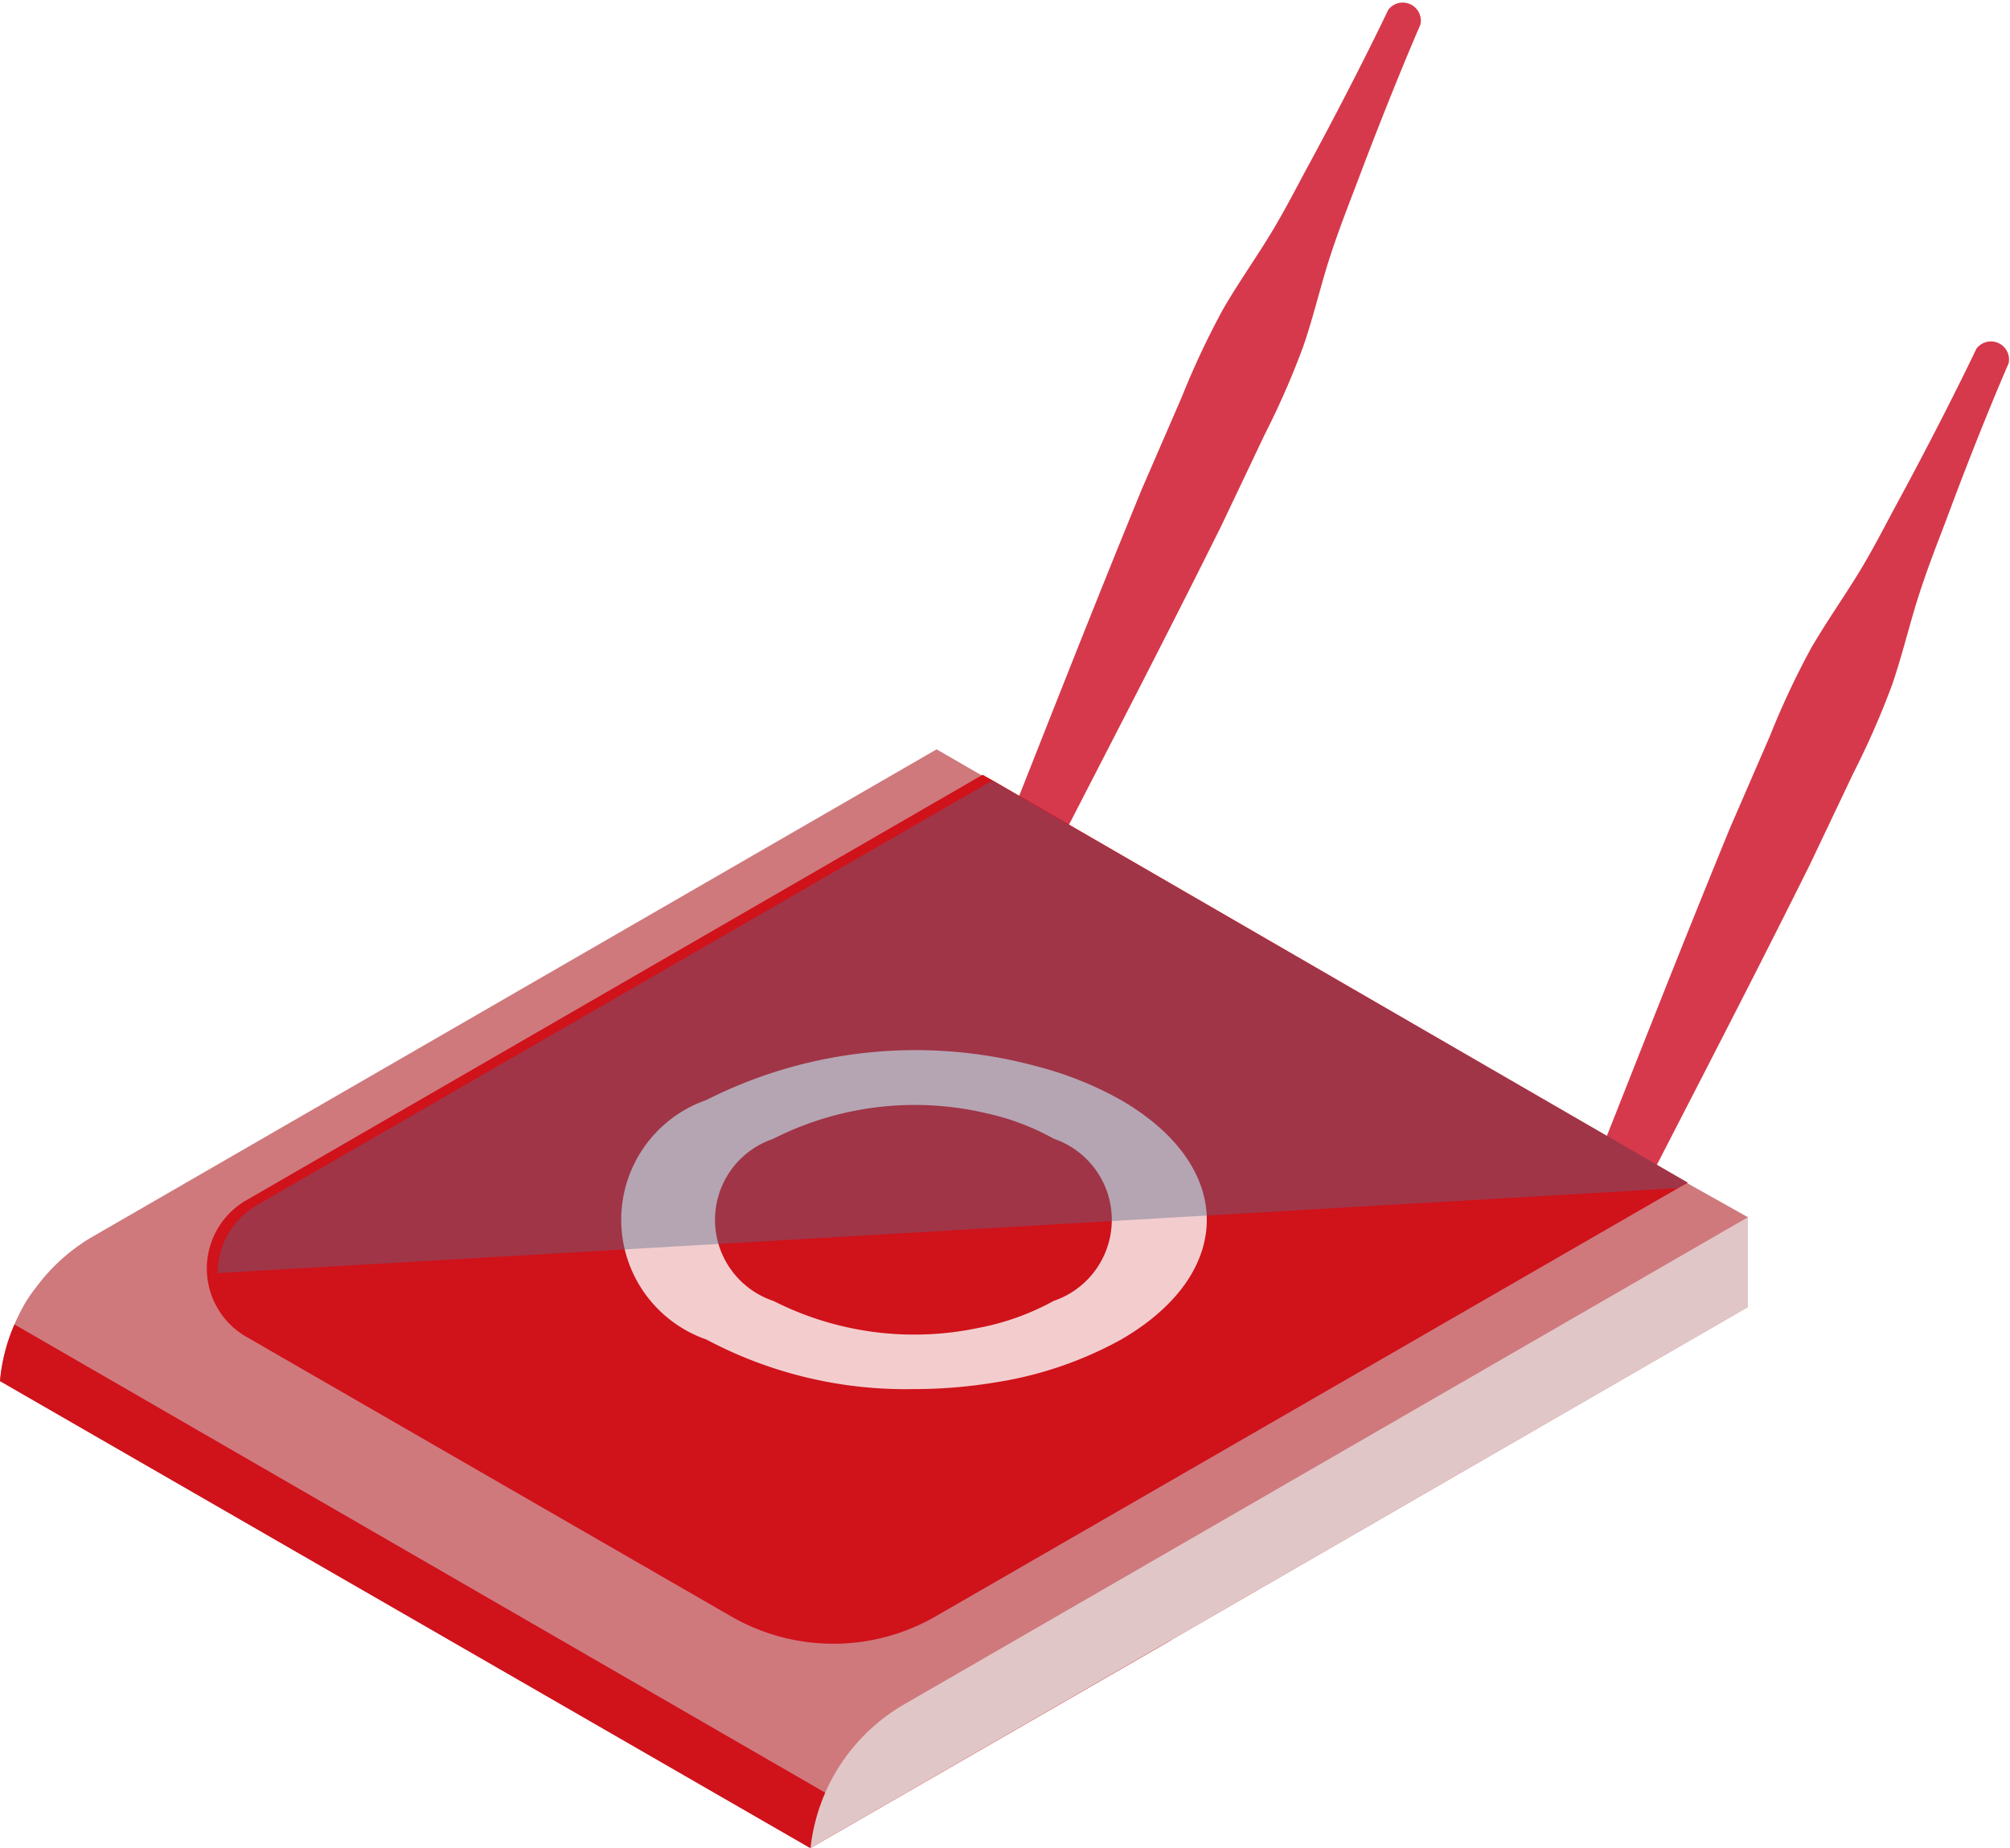 <svg xmlns="http://www.w3.org/2000/svg" width="22.192" height="20.412"><defs><clipPath id="a"><path data-name="長方形 2309" fill="none" d="M0 0h16.229v5.438H0z"/></clipPath></defs><g data-name="グループ 6094"><path data-name="パス 13724" d="M10.413 10.934l.179-.479.497-1.254c.412-1.036.952-2.422 1.518-3.8l.441-1.017a9.1 9.1 0 01.457-.972c.174-.3.375-.582.54-.857s.3-.545.435-.791c.53-.983.847-1.655.847-1.655a.2.2 0 01.356.161s-.3.685-.694 1.731c-.1.262-.21.542-.309.848s-.176.64-.289.971a9.079 9.079 0 01-.43.983l-.475 1c-.661 1.331-1.349 2.65-1.857 3.643l-.62 1.2-.242.451a.2.2 0 01-.356-.161" fill="#d6394c"/><path data-name="パス 13725" d="M16.911 14.677l.179-.479.493-1.255c.412-1.036.952-2.422 1.518-3.8l.441-1.017a9.094 9.094 0 01.456-.972c.175-.3.375-.582.541-.857s.3-.545.435-.791c.53-.983.847-1.655.847-1.655a.2.2 0 01.356.161s-.3.681-.688 1.727c-.1.262-.21.542-.308.848s-.176.64-.289.971a9.161 9.161 0 01-.431.983l-.475 1c-.661 1.331-1.349 2.65-1.857 3.643l-.619 1.2-.242.451a.2.2 0 01-.356-.161" fill="#d6394c"/><path data-name="パス 13726" d="M19.297 13.441v.993l-6.349 3.668-.665.383-3.331 1.92H8.94L0 15.251a1.993 1.993 0 01.16-.626 2.19 2.19 0 01.106-.215 1.683 1.683 0 01.137-.2 2.07 2.07 0 01.622-.555l9.316-5.38.5.289 7.784 4.5z" fill="#cf797d"/><path data-name="パス 13727" d="M12.948 18.102l-.665.383-3.331 1.92H8.94L0 15.252a1.993 1.993 0 01.16-.626l8.953 5.172z" fill="#d0121b"/><path data-name="パス 13728" d="M19.298 13.442v.993l-6.353 3.667-.665.383-3.331 1.923a2.094 2.094 0 011.028-1.583z" fill="#e1c6c7"/><path data-name="パス 13729" d="M18.635 13.061l-.113.063-8.187 4.723a2.26 2.26 0 01-2.268 0l-5.35-3.086a.87.87 0 010-1.505l8.132-4.7.106.059z" fill="#d0121b"/><path data-name="合体 1" d="M10.996 15.265a4.188 4.188 0 001.38-.471c1.265-.731 1.263-1.915 0-2.646a3.848 3.848 0 00-.909-.367h0a5.111 5.111 0 00-3.669.367 1.4 1.4 0 000 2.644 4.68 4.68 0 002.287.548 5.515 5.515 0 00.911-.075zm-2.461-.9a.944.944 0 010-1.788 3.452 3.452 0 012.364-.281 2.686 2.686 0 01.735.279.946.946 0 010 1.791 2.807 2.807 0 01-.84.3 3.433 3.433 0 01-2.259-.302z" fill="#f3cdce" stroke="rgba(0,0,0,0)" stroke-miterlimit="10"/><g data-name="グループ 6089"><g data-name="グループ 6088"><g data-name="グループ 6087" clip-path="url(#a)" transform="translate(2.404 8.621)" opacity=".4"><path data-name="パス 13732" d="M16.228 4.437l-.113.063L0 5.438a.867.867 0 01.434-.751L8.55-.001z" fill="#586a89"/></g></g></g></g></svg>